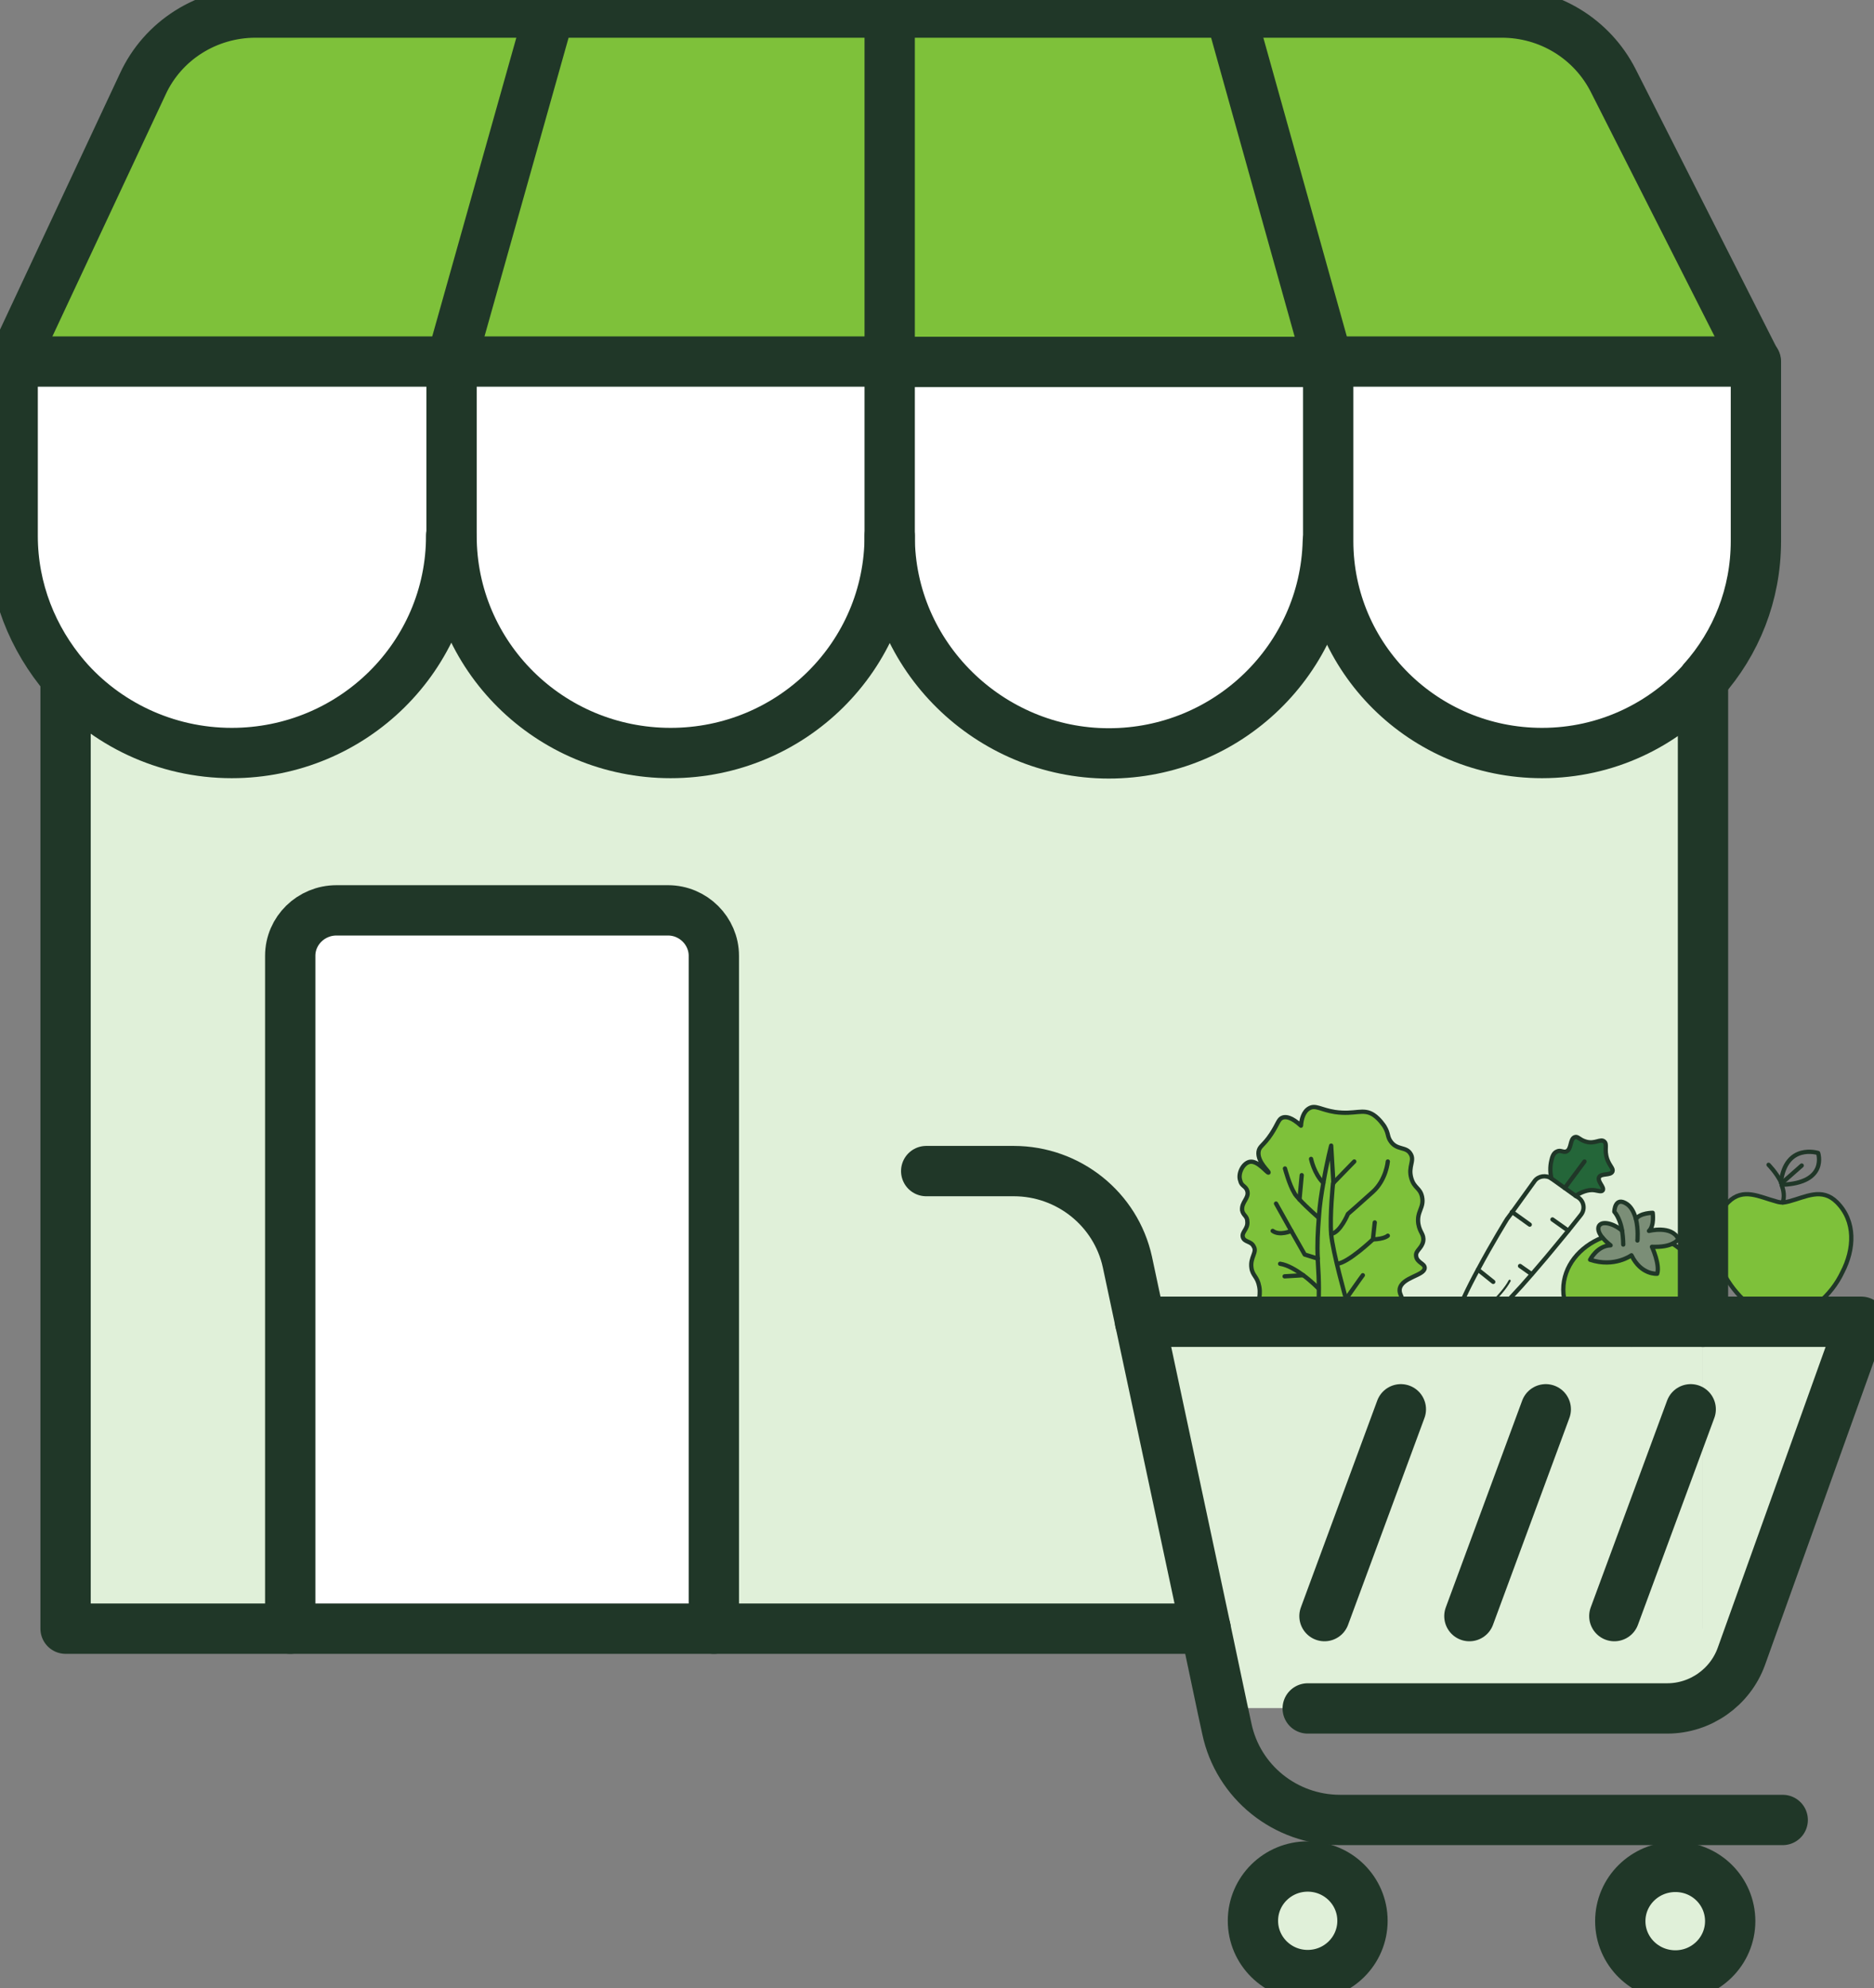 <svg width="149" height="158" viewBox="0 0 149 158" fill="none" xmlns="http://www.w3.org/2000/svg">
<rect x="0" y="0" width="149" height="158" fill="#808080" stroke="none"/>
<g clip-path="url(#clip0_942_4252)">
<path d="M126.428 100.119C126.428 100.119 126.991 99.003 128.057 98.974C128.057 98.974 127.701 98.68 127.405 98.358C127.168 98.064 126.991 97.682 127.139 97.418C127.435 96.919 128.59 97.418 128.975 97.829C128.886 97.272 128.679 96.684 128.353 96.303C128.353 96.303 128.383 95.011 129.39 95.716C129.745 95.98 129.953 96.45 130.071 96.89C130.397 96.362 131.404 96.391 131.404 96.391C131.404 96.391 131.552 97.448 131.108 97.829C131.108 97.829 132.915 97.36 133.448 98.475C133.448 98.475 133.33 98.651 133.004 98.827C132.678 98.974 132.145 99.121 131.345 99.091C131.345 99.091 132.026 100.53 131.76 101.234C131.76 101.234 130.486 101.351 129.716 99.766C129.716 99.766 128.353 100.764 126.428 100.119Z" fill="#7B8E77"/>
<path d="M124.295 102.467C124.295 100.647 125.569 99.062 127.405 98.328C127.701 98.68 128.057 98.945 128.057 98.945C126.991 98.974 126.428 100.089 126.428 100.089C128.353 100.735 129.716 99.737 129.716 99.737C130.486 101.322 131.76 101.205 131.76 101.205C131.997 100.471 131.345 99.062 131.345 99.062C132.145 99.091 132.678 98.974 133.004 98.798C134.337 99.62 135.166 100.94 135.166 102.437C135.166 103.377 134.811 104.257 134.218 104.991H125.272C124.65 104.257 124.325 103.377 124.325 102.437L124.295 102.467Z" fill="#7EC13A"/>
<path d="M137.448 95.54C138.603 94.366 139.906 95.129 141.239 95.481C141.417 95.51 141.595 95.569 141.773 95.569C141.95 95.569 142.128 95.54 142.276 95.481C143.609 95.129 144.883 94.366 146.068 95.54C147.608 97.066 147.46 99.297 146.512 101.117C146.038 102.056 145.386 102.878 144.616 103.553C144.231 103.905 143.935 104.169 143.431 104.14C143.076 104.14 142.691 103.993 142.335 103.817C141.98 103.67 141.595 103.67 141.21 103.817C140.854 103.964 140.499 104.11 140.143 104.14C139.61 104.169 139.314 103.905 138.929 103.553C138.159 102.878 137.507 102.056 137.033 101.117C136.085 99.297 135.967 97.066 137.507 95.54H137.448Z" fill="#7EC13A"/>
<path d="M123.347 93.661C123.258 93.25 123.199 92.751 123.347 92.252C123.406 91.988 123.495 91.636 123.791 91.518C124.088 91.372 124.265 91.606 124.532 91.518C124.976 91.342 124.828 90.52 125.213 90.374C125.45 90.286 125.569 90.609 126.072 90.726C126.813 90.961 127.257 90.462 127.553 90.726C127.85 90.961 127.553 91.342 127.79 92.135C127.998 92.692 128.294 92.868 128.205 93.103C128.057 93.456 127.287 93.221 127.139 93.573C126.991 93.896 127.613 94.365 127.435 94.6C127.346 94.747 127.02 94.63 126.813 94.6C126.457 94.542 125.954 94.6 125.273 95.041L124.413 94.424L123.347 93.661Z" fill="#246639"/>
<path d="M120.237 96.332L122.014 93.867C122.31 93.456 122.932 93.368 123.347 93.661L124.413 94.424L125.272 95.041L125.509 95.187C125.954 95.51 126.043 96.127 125.687 96.567L124.68 97.829L123.347 99.443C123.347 99.443 122.695 100.236 121.777 101.293C120.77 102.467 119.407 103.934 118.193 105.05H115.586C115.941 103.934 116.682 102.379 117.482 100.911C118.607 98.798 119.792 96.89 119.792 96.89L120.207 96.332H120.237Z" fill="#E0F0D9"/>
<path d="M104.566 105.05H100.745C100.271 104.375 100.123 103.817 100.123 103.406C100.123 102.995 100.212 102.79 100.123 102.291C99.975 101.469 99.59 101.439 99.501 100.794C99.382 99.942 99.975 99.561 99.679 99.091C99.442 98.651 98.938 98.768 98.82 98.357C98.701 97.947 99.234 97.712 99.175 97.125C99.175 96.655 98.82 96.655 98.76 96.215C98.671 95.54 99.323 95.275 99.175 94.689C99.086 94.278 98.731 94.307 98.612 93.867C98.434 93.309 98.849 92.487 99.353 92.37C100.034 92.223 100.804 93.309 100.863 93.221C100.952 93.133 100.004 92.399 100.064 91.577C100.123 91.108 100.419 91.108 101.071 90.168C101.634 89.317 101.634 88.965 101.989 88.847C102.256 88.76 102.7 88.847 103.441 89.493C103.47 89.024 103.618 88.378 104.092 88.114C104.566 87.82 104.981 88.231 106.136 88.407C107.795 88.642 108.358 88.084 109.217 88.642C109.691 88.965 110.017 89.464 110.076 89.552C110.431 90.168 110.313 90.344 110.58 90.755C111.113 91.46 111.794 91.137 112.15 91.724C112.505 92.282 111.942 92.722 112.209 93.661C112.446 94.483 112.949 94.395 113.068 95.158C113.275 96.039 112.624 96.273 112.772 97.301C112.89 98.005 113.246 98.123 113.157 98.68C113.068 99.297 112.535 99.414 112.594 99.854C112.653 100.353 113.275 100.412 113.275 100.794C113.275 101.41 111.468 101.527 111.291 102.467C111.202 102.878 111.468 103.024 111.527 103.523C111.557 104.14 111.261 104.668 110.905 105.079H104.537L104.566 105.05Z" fill="#7EC13A"/>
<path d="M135.404 54.095C132.264 57.617 127.702 59.848 122.607 59.848C113.216 59.848 105.604 52.305 105.604 43V28.735H139.61V43C139.61 47.256 138.04 51.101 135.404 54.066V54.095Z" fill="white"/>
<path d="M138.425 131.613C137.536 134.078 135.167 135.751 132.53 135.751H97.161L95.828 129.441H135.374V105.02H147.963L138.425 131.613Z" fill="#E0F0D9"/>
<path d="M133.211 157.002C130.782 157.002 128.827 155.065 128.827 152.687C128.827 150.31 130.782 148.373 133.211 148.373C135.64 148.373 137.566 150.31 137.566 152.687C137.566 155.065 135.611 157.002 133.211 157.002Z" fill="#E0F0D9"/>
<path d="M129.716 107.016C127.88 107.016 126.221 106.224 125.243 105.02H134.189C133.212 106.224 131.582 107.016 129.687 107.016H129.716Z" fill="#E0F0D9"/>
<path d="M119.437 0.998C123.199 0.998 126.605 3.082 128.294 6.399L139.61 28.735H105.603L97.812 0.998H119.407H119.437Z" fill="#7EC13A"/>
<path d="M116.89 105.05H118.223C117.068 106.136 116.031 106.84 115.616 106.517C115.379 106.312 115.409 105.783 115.616 105.05H116.89Z" fill="#E0F0D9"/>
<path d="M125.243 105.05C126.221 106.253 127.85 107.045 129.716 107.045C131.583 107.045 133.241 106.253 134.219 105.05H135.404V129.47H95.858L90.644 105.05H115.616C115.409 105.783 115.379 106.312 115.616 106.517C116.031 106.84 117.068 106.136 118.223 105.05H125.273H125.243Z" fill="#E0F0D9"/>
<path d="M97.813 0.998L105.574 28.765H70.738V0.998H97.813Z" fill="#7EC13A"/>
<path d="M103.975 156.973C106.379 156.973 108.329 155.041 108.329 152.658C108.329 150.275 106.379 148.343 103.975 148.343C101.57 148.343 99.62 150.275 99.62 152.658C99.62 155.041 101.57 156.973 103.975 156.973Z" fill="#E0F0D9"/>
<path d="M105.574 43.03C105.337 52.363 97.635 59.877 88.156 59.877C78.677 59.877 70.738 52.158 70.738 42.619V28.765H105.574V43.03Z" fill="white"/>
<path d="M70.739 0.998V28.765H35.873L43.693 0.998H70.739Z" fill="#7EC13A"/>
<path d="M56.786 75.991V129.47H23.076V75.991C23.076 73.995 24.735 72.381 26.749 72.381H53.113C55.127 72.381 56.757 74.025 56.757 75.991H56.786Z" fill="white"/>
<path d="M70.738 42.589C70.738 52.129 62.947 59.848 53.32 59.848C43.693 59.848 35.902 52.129 35.902 42.589V28.735H70.738V42.589Z" fill="white"/>
<path d="M43.693 0.998L35.872 28.735H1.007L11.345 6.692C12.945 3.199 16.47 0.998 20.321 0.998H43.693Z" fill="#7EC13A"/>
<path d="M35.872 42.589C35.872 52.129 28.052 59.848 18.425 59.848C13.152 59.848 8.383 57.5 5.213 53.831C2.606 50.779 1.007 46.875 1.007 42.589V28.735H35.872V42.589Z" fill="white"/>
<path d="M122.014 93.867L120.237 96.332L119.822 96.89C119.822 96.89 118.638 98.798 117.512 100.911C116.712 102.349 115.972 103.934 115.616 105.05H110.936C111.291 104.639 111.617 104.081 111.558 103.494C111.528 102.995 111.262 102.848 111.321 102.437C111.499 101.498 113.306 101.381 113.306 100.764C113.306 100.412 112.683 100.353 112.624 99.825C112.565 99.385 113.069 99.238 113.187 98.651C113.276 98.093 112.92 97.976 112.802 97.272C112.654 96.273 113.276 96.009 113.098 95.129C112.95 94.395 112.476 94.454 112.239 93.632C111.973 92.693 112.535 92.252 112.18 91.695C111.824 91.108 111.113 91.43 110.61 90.726C110.314 90.315 110.462 90.11 110.106 89.523C110.047 89.435 109.721 88.936 109.247 88.613C108.388 88.055 107.796 88.613 106.167 88.378C105.041 88.202 104.626 87.791 104.123 88.084C103.649 88.349 103.501 88.994 103.471 89.464C102.73 88.789 102.286 88.73 102.019 88.818C101.664 88.936 101.664 89.288 101.101 90.139C100.479 91.078 100.153 91.078 100.094 91.548C100.005 92.37 100.953 93.104 100.894 93.192C100.805 93.28 100.035 92.194 99.383 92.34C98.85 92.458 98.435 93.28 98.642 93.837C98.731 94.278 99.087 94.248 99.205 94.659C99.353 95.246 98.731 95.51 98.791 96.186C98.879 96.626 99.205 96.626 99.205 97.095C99.265 97.682 98.731 97.917 98.85 98.328C98.968 98.739 99.501 98.622 99.709 99.062C100.005 99.532 99.413 99.913 99.531 100.764C99.62 101.41 100.005 101.439 100.153 102.261C100.242 102.76 100.153 102.966 100.153 103.377C100.153 103.788 100.301 104.345 100.775 105.02H90.674L95.888 129.441H56.816V75.962C56.816 73.966 55.157 72.352 53.172 72.352H26.808C24.765 72.352 23.135 73.996 23.135 75.962V129.441H5.214V53.831C8.413 57.5 13.153 59.848 18.425 59.848C28.053 59.848 35.873 52.129 35.873 42.589C35.873 52.129 43.664 59.848 53.291 59.848C62.918 59.848 70.709 52.129 70.709 42.589C70.709 52.129 78.499 59.848 88.127 59.848C97.754 59.848 105.337 52.334 105.544 43C105.544 52.305 113.157 59.848 122.548 59.848C127.643 59.848 132.205 57.617 135.344 54.095V105.02H134.16C134.782 104.287 135.108 103.406 135.108 102.467C135.108 100.97 134.278 99.649 132.945 98.827C133.271 98.68 133.389 98.475 133.389 98.475C132.856 97.36 131.049 97.829 131.049 97.829C131.494 97.418 131.345 96.391 131.345 96.391C131.345 96.391 130.338 96.391 130.012 96.89C129.894 96.42 129.687 95.951 129.331 95.716C128.324 95.011 128.294 96.303 128.294 96.303C128.65 96.684 128.828 97.301 128.916 97.829C128.531 97.418 127.406 96.919 127.08 97.418C126.932 97.682 127.08 98.035 127.346 98.358C125.51 99.091 124.236 100.647 124.236 102.496C124.236 103.435 124.592 104.316 125.184 105.05H118.134C119.319 103.934 120.681 102.467 121.718 101.293C122.637 100.236 123.288 99.444 123.288 99.444L124.621 97.829L125.628 96.567C125.984 96.156 125.895 95.51 125.451 95.188L125.214 95.041C125.895 94.6 126.399 94.542 126.754 94.6C126.961 94.63 127.287 94.747 127.376 94.6C127.524 94.366 126.932 93.896 127.08 93.573C127.228 93.221 127.998 93.456 128.146 93.104C128.235 92.869 127.939 92.693 127.732 92.135C127.465 91.343 127.761 90.961 127.495 90.726C127.198 90.462 126.754 90.961 126.013 90.726C125.51 90.579 125.391 90.286 125.154 90.374C124.74 90.521 124.917 91.343 124.473 91.519C124.207 91.607 124.029 91.372 123.733 91.519C123.436 91.636 123.347 91.988 123.288 92.252C123.17 92.751 123.199 93.25 123.288 93.661C122.874 93.368 122.251 93.426 121.955 93.867H122.014Z" fill="#E0F0D9"/>
<path d="M95.858 129.441H56.786H23.076H5.214V53.86" stroke="#203728" stroke-width="4" stroke-linecap="round" stroke-linejoin="round"/>
<path d="M135.403 54.095V105.05" stroke="#203728" stroke-width="4" stroke-linecap="round" stroke-linejoin="round"/>
<path d="M1.007 28.765L11.345 6.692C12.945 3.199 16.47 0.998 20.321 0.998H119.407C123.169 0.998 126.576 3.082 128.264 6.399L139.58 28.735" stroke="#203728" stroke-width="4" stroke-linecap="round" stroke-linejoin="round"/>
<path d="M35.872 42.589C35.872 52.129 28.052 59.848 18.425 59.848C13.152 59.848 8.383 57.5 5.213 53.831C2.606 50.778 1.007 46.875 1.007 42.589V28.735H35.872" stroke="#203728" stroke-width="4" stroke-linecap="round" stroke-linejoin="round"/>
<path d="M70.738 42.589C70.738 52.129 62.947 59.848 53.32 59.848C43.693 59.848 35.902 52.129 35.902 42.589V28.735H70.738" stroke="#203728" stroke-width="4" stroke-linecap="round" stroke-linejoin="round"/>
<path d="M105.574 43.03C105.337 52.363 97.635 59.877 88.156 59.877C78.677 59.877 70.738 52.158 70.738 42.619V28.765H105.574" stroke="#203728" stroke-width="4" stroke-linecap="round" stroke-linejoin="round"/>
<path d="M135.404 54.095C132.264 57.617 127.702 59.848 122.607 59.848C113.216 59.848 105.604 52.305 105.604 43V28.735H139.61V43C139.61 47.256 138.04 51.101 135.404 54.066V54.095Z" stroke="#203728" stroke-width="4" stroke-linecap="round" stroke-linejoin="round"/>
<path d="M43.693 0.998L35.873 28.765" stroke="#203728" stroke-width="4" stroke-linecap="round" stroke-linejoin="round"/>
<path d="M70.738 28.765V0.998" stroke="#203728" stroke-width="4" stroke-linecap="round" stroke-linejoin="round"/>
<path d="M105.574 28.765L97.812 0.998" stroke="#203728" stroke-width="4" stroke-linecap="round" stroke-linejoin="round"/>
<path d="M23.076 129.441V75.962C23.076 73.966 24.735 72.352 26.749 72.352H53.113C55.127 72.352 56.757 73.996 56.757 75.962V129.441" stroke="#203728" stroke-width="4" stroke-linecap="round" stroke-linejoin="round"/>
<path d="M110.343 98.211C110.343 98.211 110.076 98.475 109.158 98.504L109.306 97.154" stroke="#203728" stroke-width="0.34" stroke-linecap="round" stroke-linejoin="round"/>
<path d="M109.158 98.504C109.158 98.504 107.173 100.383 106.314 100.441" stroke="#203728" stroke-width="0.34" stroke-linecap="round" stroke-linejoin="round"/>
<path d="M107.173 104.844L107.025 103.23C107.025 103.23 108.299 101.41 108.358 101.351" stroke="#203728" stroke-width="0.34" stroke-linecap="round" stroke-linejoin="round"/>
<path d="M106.018 94.013L105.84 91.049C105.84 91.049 105.514 92.282 105.218 94.013C105.07 94.835 104.922 95.774 104.863 96.743C104.774 97.829 104.715 98.944 104.774 100.001V100.148C104.833 101.058 104.863 101.792 104.863 102.379C104.863 103.2 104.833 103.758 104.774 104.169C104.685 104.815 104.566 104.991 104.566 104.991" stroke="#203728" stroke-width="0.34" stroke-linecap="round" stroke-linejoin="round"/>
<path d="M107.025 103.259C107.025 103.259 105.958 99.502 105.84 98.064C105.721 96.626 105.988 94.043 105.988 94.043" stroke="#203728" stroke-width="0.34" stroke-linecap="round" stroke-linejoin="round"/>
<path d="M104.774 100.03L103.737 99.707L102.671 97.829L101.456 95.657" stroke="#203728" stroke-width="0.34" stroke-linecap="round" stroke-linejoin="round"/>
<path d="M102.671 97.829C102.671 97.829 101.752 98.24 101.189 97.829" stroke="#203728" stroke-width="0.34" stroke-linecap="round" stroke-linejoin="round"/>
<path d="M104.833 102.408C104.833 102.408 104.3 101.85 103.619 101.351C103.056 100.94 102.375 100.529 101.782 100.441" stroke="#203728" stroke-width="0.34" stroke-linecap="round" stroke-linejoin="round"/>
<path d="M103.619 101.351L102.138 101.439" stroke="#203728" stroke-width="0.34" stroke-linecap="round" stroke-linejoin="round"/>
<path d="M104.774 104.198L103.115 103.347" stroke="#203728" stroke-width="0.34" stroke-linecap="round" stroke-linejoin="round"/>
<path d="M110.343 92.311C110.343 92.311 110.225 93.749 109.159 94.718C108.122 95.657 107.174 96.479 107.174 96.479C107.174 96.479 106.552 97.976 105.841 98.064" stroke="#203728" stroke-width="0.34" stroke-linecap="round" stroke-linejoin="round"/>
<path d="M104.833 96.772C104.833 96.772 103.915 95.98 103.322 95.334C103.145 95.129 102.967 94.953 102.908 94.806C102.522 94.189 102.167 92.869 102.167 92.869" stroke="#203728" stroke-width="0.34" stroke-linecap="round" stroke-linejoin="round"/>
<path d="M103.5 93.397L103.322 95.334" stroke="#203728" stroke-width="0.34" stroke-linecap="round" stroke-linejoin="round"/>
<path d="M107.677 92.311L106.019 94.013V94.043" stroke="#203728" stroke-width="0.34" stroke-linecap="round" stroke-linejoin="round"/>
<path d="M104.241 92.106C104.241 92.106 104.478 93.279 105.219 94.013" stroke="#203728" stroke-width="0.34" stroke-linecap="round" stroke-linejoin="round"/>
<path d="M110.905 105.05C111.261 104.639 111.587 104.081 111.527 103.494C111.498 102.995 111.231 102.848 111.29 102.437C111.468 101.498 113.275 101.381 113.275 100.764C113.275 100.412 112.653 100.353 112.594 99.825C112.535 99.385 113.038 99.238 113.157 98.651C113.245 98.093 112.89 97.976 112.772 97.272C112.623 96.273 113.245 96.009 113.068 95.129C112.92 94.395 112.446 94.454 112.209 93.632C111.942 92.693 112.505 92.252 112.149 91.695C111.794 91.108 111.083 91.43 110.579 90.726C110.283 90.315 110.431 90.11 110.076 89.523C110.017 89.435 109.691 88.936 109.217 88.613C108.358 88.055 107.765 88.613 106.136 88.378C105.01 88.202 104.596 87.791 104.092 88.084C103.618 88.349 103.47 88.994 103.44 89.464C102.7 88.789 102.256 88.73 101.989 88.818C101.634 88.936 101.634 89.288 101.071 90.139C100.449 91.078 100.123 91.078 100.064 91.548C99.975 92.37 100.923 93.104 100.863 93.192C100.774 93.28 100.004 92.194 99.353 92.34C98.819 92.458 98.405 93.28 98.612 93.837C98.701 94.278 99.056 94.248 99.175 94.659C99.323 95.246 98.701 95.51 98.76 96.186C98.849 96.626 99.175 96.626 99.175 97.095C99.234 97.682 98.701 97.917 98.819 98.328C98.938 98.739 99.471 98.622 99.678 99.062C99.975 99.532 99.382 99.913 99.501 100.764C99.59 101.41 99.975 101.439 100.123 102.261C100.212 102.76 100.123 102.966 100.123 103.377C100.123 103.788 100.271 104.345 100.745 105.02" stroke="#203728" stroke-width="0.34" stroke-linecap="round" stroke-linejoin="round"/>
<path d="M115.615 105.049C115.971 103.934 116.711 102.378 117.511 100.911C118.637 98.798 119.822 96.89 119.822 96.89L120.236 96.332" stroke="#203728" stroke-width="0.34" stroke-linecap="round" stroke-linejoin="round"/>
<path d="M120.236 96.332L122.014 93.867C122.31 93.456 122.932 93.368 123.347 93.661L124.413 94.424L125.272 95.041L125.509 95.187C125.953 95.51 126.042 96.127 125.687 96.567L124.68 97.829L123.347 99.443C123.347 99.443 122.695 100.236 121.777 101.293C120.77 102.467 119.407 103.934 118.192 105.05" stroke="#203728" stroke-width="0.34" stroke-linecap="round" stroke-linejoin="round"/>
<path d="M121.629 97.33L120.237 96.332H120.207" stroke="#203728" stroke-width="0.34" stroke-linecap="round" stroke-linejoin="round"/>
<path d="M124.68 97.8L123.436 96.919" stroke="#203728" stroke-width="0.34" stroke-linecap="round" stroke-linejoin="round"/>
<path d="M121.777 101.263L120.858 100.617" stroke="#203728" stroke-width="0.34" stroke-linecap="round" stroke-linejoin="round"/>
<path d="M118.726 101.88L117.512 100.911" stroke="#203728" stroke-width="0.34" stroke-linecap="round" stroke-linejoin="round"/>
<path d="M116.89 105.05C117.689 104.404 119.408 102.966 120.03 101.792" stroke="#203728" stroke-width="0.17" stroke-linecap="round" stroke-linejoin="round"/>
<path d="M125.272 95.041C125.953 94.6 126.457 94.542 126.813 94.6C127.02 94.63 127.346 94.747 127.435 94.6C127.583 94.366 126.99 93.896 127.138 93.573C127.286 93.221 128.057 93.456 128.205 93.103C128.294 92.869 127.997 92.693 127.79 92.135C127.523 91.342 127.82 90.961 127.553 90.726C127.257 90.462 126.813 90.961 126.072 90.726C125.568 90.579 125.45 90.286 125.213 90.374C124.798 90.521 124.976 91.342 124.532 91.519C124.265 91.607 124.087 91.372 123.791 91.519C123.495 91.636 123.406 91.988 123.347 92.252C123.228 92.751 123.258 93.25 123.347 93.661" stroke="#203728" stroke-width="0.34" stroke-linecap="round" stroke-linejoin="round"/>
<path d="M124.413 94.424L125.983 92.311" stroke="#203728" stroke-width="0.34" stroke-linecap="round" stroke-linejoin="round"/>
<path d="M134.218 105.05C134.84 104.316 135.166 103.435 135.166 102.496C135.166 100.999 134.337 99.678 133.004 98.856" stroke="#203728" stroke-width="0.34" stroke-linecap="round" stroke-linejoin="round"/>
<path d="M127.405 98.357C125.569 99.091 124.295 100.647 124.295 102.496C124.295 103.435 124.65 104.316 125.243 105.05" stroke="#203728" stroke-width="0.34" stroke-linecap="round" stroke-linejoin="round"/>
<path d="M128.975 97.829C128.59 97.418 127.465 96.919 127.139 97.418C126.991 97.682 127.139 98.035 127.405 98.357C127.701 98.71 128.057 98.974 128.057 98.974C126.991 99.003 126.428 100.119 126.428 100.119C128.353 100.764 129.716 99.766 129.716 99.766C130.486 101.351 131.76 101.234 131.76 101.234C131.997 100.5 131.345 99.091 131.345 99.091C132.145 99.121 132.678 99.003 133.004 98.827C133.33 98.68 133.448 98.475 133.448 98.475C132.915 97.359 131.108 97.829 131.108 97.829C131.552 97.418 131.404 96.391 131.404 96.391C131.404 96.391 130.397 96.391 130.071 96.89" stroke="#203728" stroke-width="0.34" stroke-linecap="round" stroke-linejoin="round"/>
<path d="M129.064 98.915C129.064 98.915 129.064 98.416 128.976 97.829C128.887 97.272 128.679 96.684 128.354 96.303C128.354 96.303 128.383 95.011 129.39 95.716C129.746 95.98 129.953 96.45 130.072 96.89C130.279 97.741 130.19 98.592 130.19 98.592" stroke="#203728" stroke-width="0.34" stroke-linecap="round" stroke-linejoin="round"/>
<path d="M137.003 101.117C137.477 102.056 138.129 102.878 138.899 103.553C139.284 103.905 139.58 104.169 140.114 104.14C140.469 104.14 140.854 103.993 141.18 103.817C141.535 103.67 141.95 103.67 142.306 103.817C142.661 103.964 143.046 104.11 143.402 104.14C143.905 104.169 144.201 103.905 144.587 103.553C145.386 102.878 146.038 102.056 146.482 101.117C147.43 99.297 147.578 97.066 146.038 95.54C144.853 94.366 143.579 95.129 142.246 95.481C142.098 95.51 141.921 95.569 141.743 95.569C141.565 95.569 141.387 95.54 141.21 95.481C139.877 95.129 138.603 94.366 137.418 95.54C135.878 97.066 136.026 99.297 136.944 101.117H137.003Z" stroke="#203728" stroke-width="0.34" stroke-linecap="round" stroke-linejoin="round"/>
<path d="M140.617 92.575C140.617 92.575 141.239 93.192 141.624 93.984C141.624 93.984 141.624 94.043 141.654 94.072C141.654 94.102 141.654 94.16 141.654 94.189C141.832 94.63 141.891 95.129 141.743 95.569" stroke="#203728" stroke-width="0.34" stroke-linecap="round" stroke-linejoin="round"/>
<path d="M141.595 93.984C141.98 90.814 144.557 91.636 144.557 91.636C144.557 91.636 145.357 94.013 141.684 94.16" stroke="#203728" stroke-width="0.34" stroke-linecap="round" stroke-linejoin="round"/>
<path d="M143.253 92.634L141.653 94.043" stroke="#203728" stroke-width="0.34" stroke-linecap="round" stroke-linejoin="round"/>
<path d="M73.641 93.074H80.602C84.956 93.074 88.718 96.097 89.637 100.295L90.644 105.02L95.857 129.441L97.19 135.752L97.546 137.395C98.434 141.622 102.196 144.645 106.551 144.645H141.742" stroke="#203728" stroke-width="4" stroke-linecap="round" stroke-linejoin="round"/>
<path d="M90.644 105.05H147.993L138.455 131.642C137.566 134.108 135.196 135.781 132.56 135.781H103.975" stroke="#203728" stroke-width="4" stroke-linecap="round" stroke-linejoin="round"/>
<path d="M134.426 112.006L128.354 128.443" stroke="#203728" stroke-width="4" stroke-linecap="round" stroke-linejoin="round"/>
<path d="M122.903 112.006L116.83 128.443" stroke="#203728" stroke-width="4" stroke-linecap="round" stroke-linejoin="round"/>
<path d="M111.38 112.006L105.308 128.443" stroke="#203728" stroke-width="4" stroke-linecap="round" stroke-linejoin="round"/>
<path d="M133.211 157.002C130.782 157.002 128.827 155.065 128.827 152.687C128.827 150.31 130.782 148.373 133.211 148.373C135.64 148.373 137.566 150.31 137.566 152.687C137.566 155.065 135.611 157.002 133.211 157.002Z" stroke="#203728" stroke-width="4" stroke-linecap="round" stroke-linejoin="round"/>
<path d="M103.975 156.973C106.379 156.973 108.329 155.041 108.329 152.658C108.329 150.275 106.379 148.343 103.975 148.343C101.57 148.343 99.62 150.275 99.62 152.658C99.62 155.041 101.57 156.973 103.975 156.973Z" stroke="#203728" stroke-width="4" stroke-linecap="round" stroke-linejoin="round"/>
</g>
<defs>
<clipPath id="clip0_942_4252">
<rect width="149" height="158" fill="white"/>
</clipPath>
</defs>
</svg>
